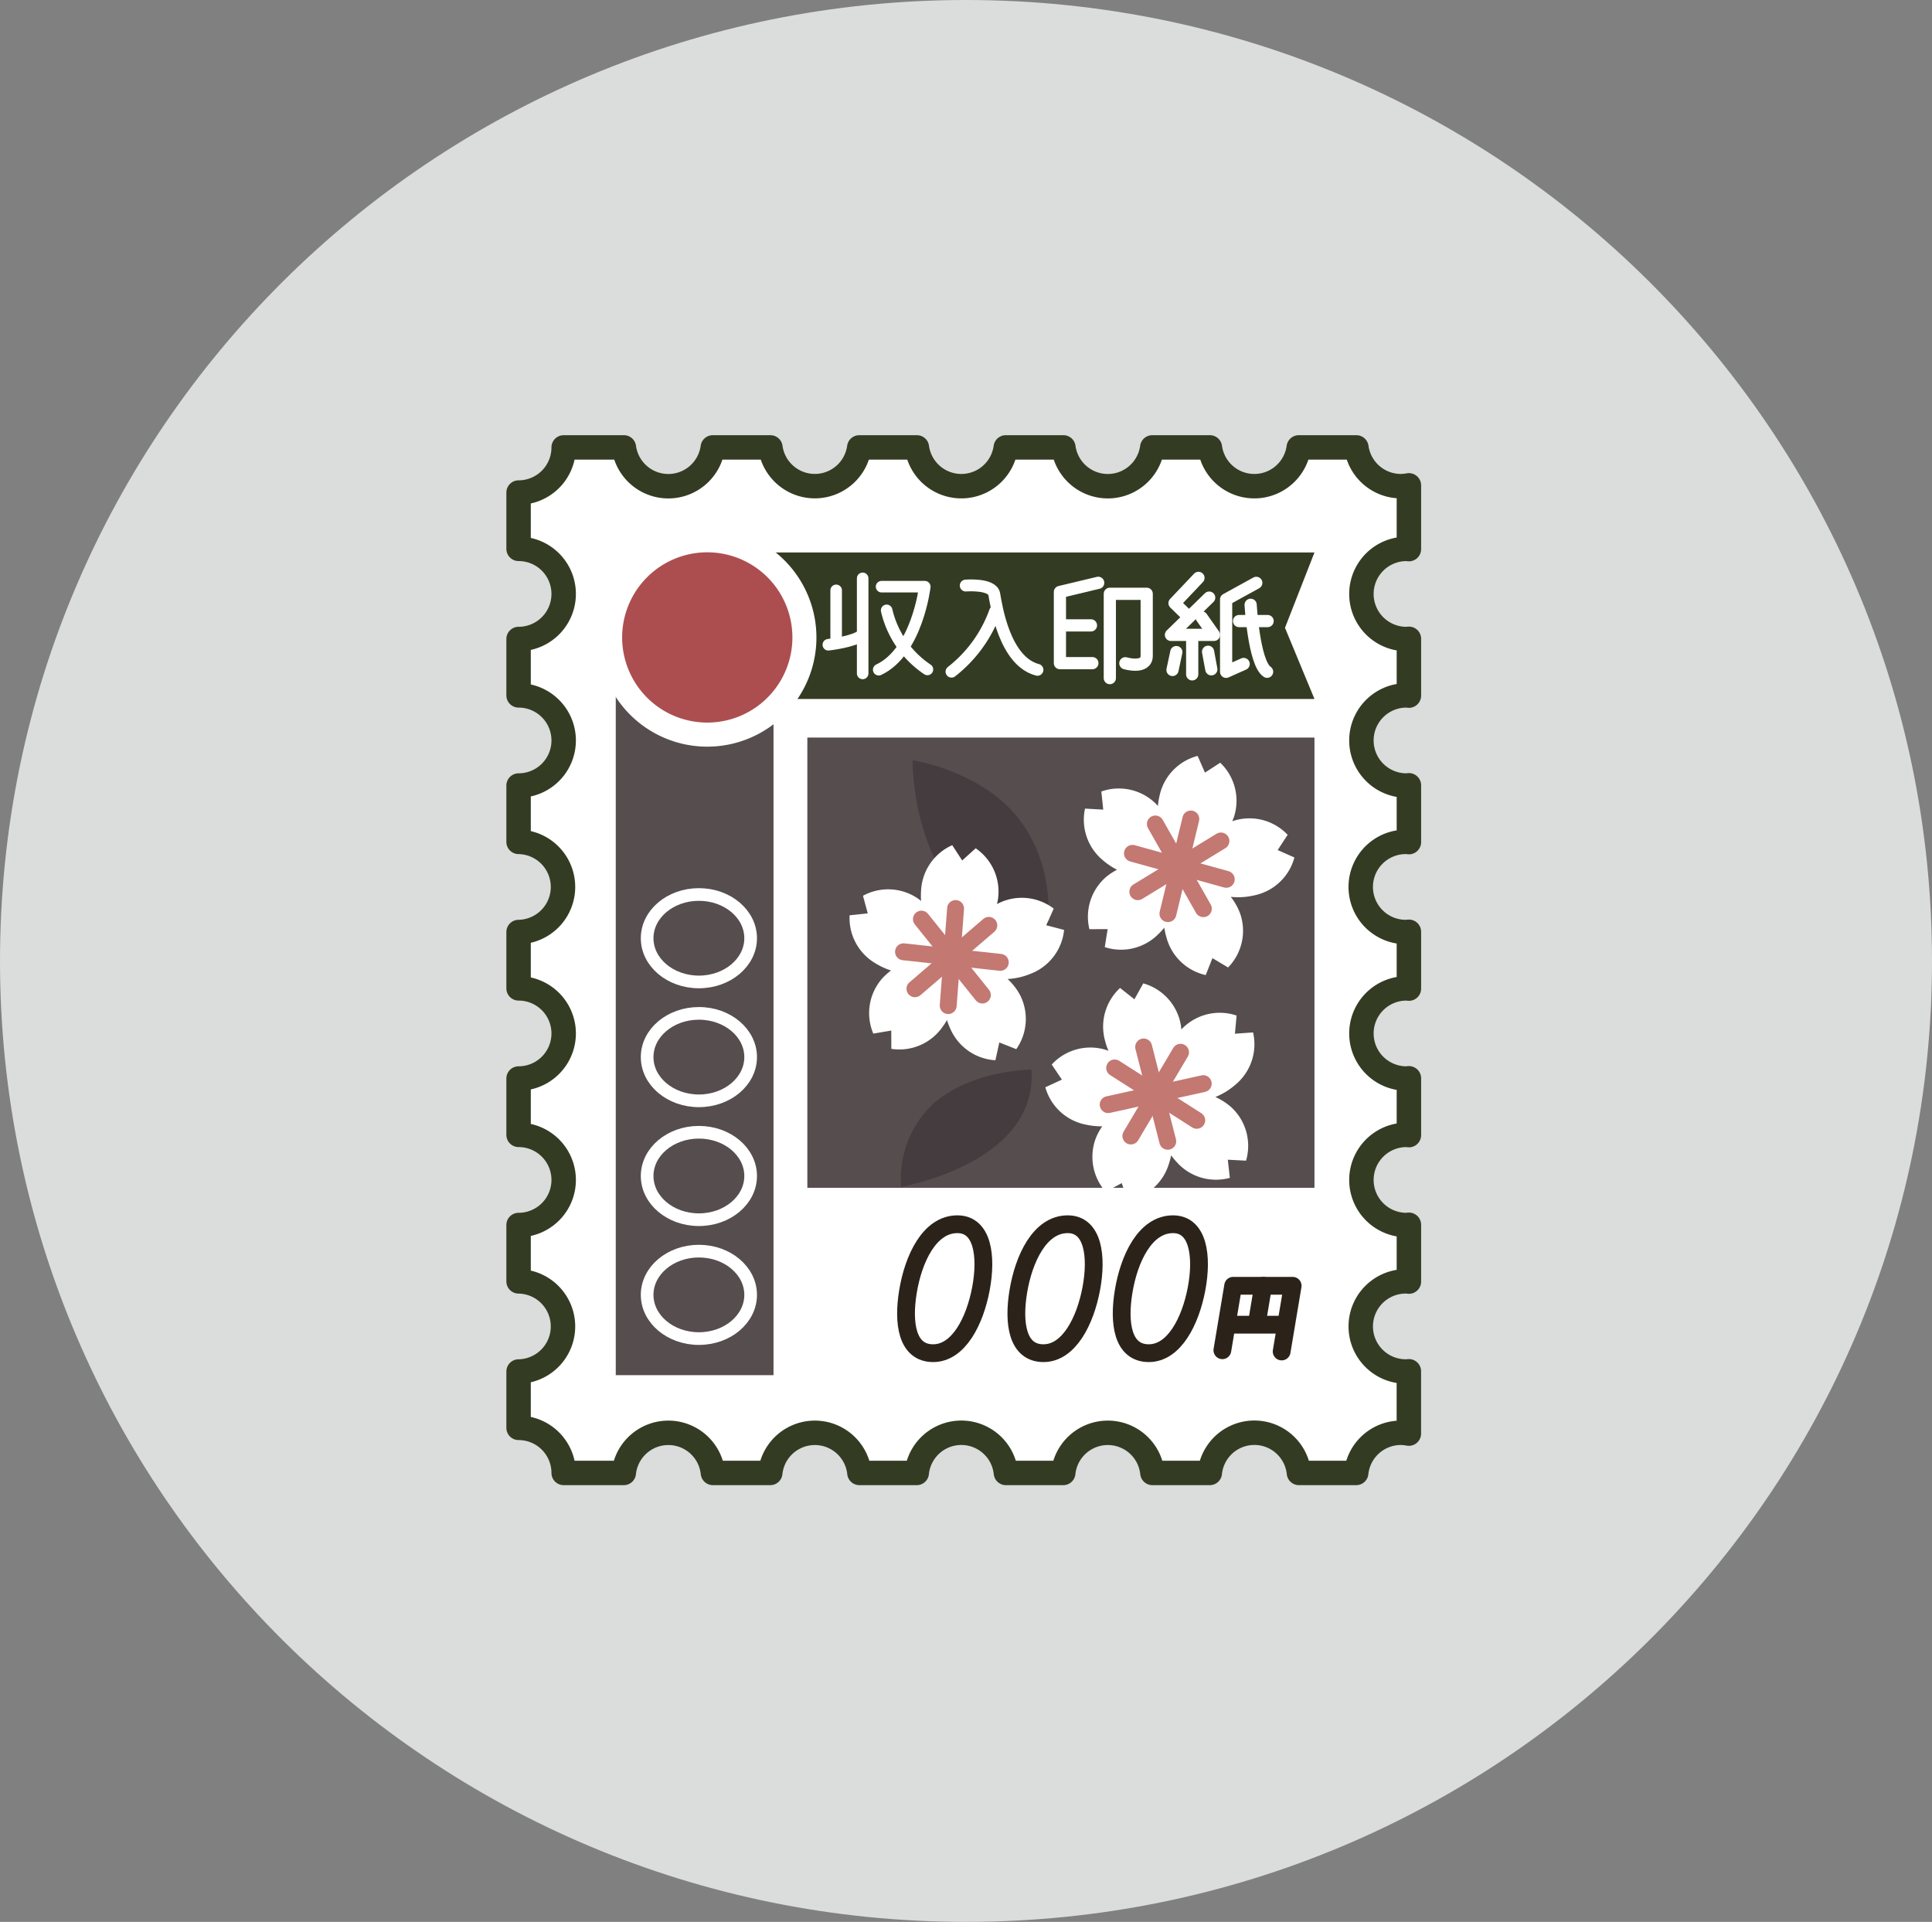 <svg xmlns="http://www.w3.org/2000/svg" width="190" height="189" viewBox="0 0 190 189"><rect x="0" y="0" width="190" height="189" fill="#808080" stroke="none"/><g transform="translate(-625 -1419)"><path d="M95,0c52.467,0,95,42.309,95,94.5S147.467,189,95,189,0,146.691,0,94.5,42.533,0,95,0Z" transform="translate(625 1419)" fill="#dbdcdc"/><g transform="translate(719.778 1513.428)"><g transform="translate(-43.778 -50.428)"><path d="M90.546,94.1a4.433,4.433,0,1,1,0-8.865c.08,0,.155.019.236.023V79.673c-.08,0-.155.024-.236.024a4.433,4.433,0,1,1,0-8.867c.08,0,.155.02.236.024V65.267c-.08,0-.155.023-.236.023a4.433,4.433,0,1,1,0-8.866c.08,0,.155.019.236.022V50.859c-.08,0-.155.024-.236.024a4.434,4.434,0,1,1,0-8.867c.08,0,.155.019.236.024V36.453c-.08,0-.155.024-.236.024a4.433,4.433,0,1,1,0-8.867c.08,0,.155.019.236.024V22.047c-.08,0-.155.024-.236.024a4.433,4.433,0,1,1,0-8.867c.08,0,.155.019.236.022V6.956a4.466,4.466,0,0,1-.794.08,4.419,4.419,0,0,1-4.371-3.811H79.952a4.412,4.412,0,0,1-8.742,0H65.544a4.411,4.411,0,0,1-8.741,0H51.138a4.412,4.412,0,0,1-8.742,0H36.73a4.412,4.412,0,0,1-8.741,0H22.324a4.412,4.412,0,0,1-8.743,0H7.659v0A4.432,4.432,0,0,1,3.226,7.664V13.2a4.433,4.433,0,0,1,0,8.867V27.61a4.433,4.433,0,0,1,0,8.867v5.539a4.434,4.434,0,0,1,0,8.867v5.54a4.433,4.433,0,0,1,0,8.866v5.54a4.433,4.433,0,0,1,0,8.867v5.541a4.433,4.433,0,0,1,0,8.865v5.541a4.432,4.432,0,0,1,4.433,4.433v0h5.911a4.408,4.408,0,0,1,8.767,0h5.638a4.409,4.409,0,0,1,8.769,0h5.637a4.409,4.409,0,0,1,8.77,0h5.638a4.409,4.409,0,0,1,8.769,0H71.2a4.408,4.408,0,0,1,8.769,0H85.6a4.417,4.417,0,0,1,4.384-3.948,4.465,4.465,0,0,1,.794.08V94.079C90.7,94.084,90.626,94.1,90.546,94.1Z" transform="translate(-3.226 -3.226)" fill="#fff" stroke="#333c22" stroke-linecap="round" stroke-linejoin="round" stroke-width="2.403"/><rect width="49.873" height="62.703" transform="translate(28.397 28.533)" fill="#564d4f"/><path d="M120.325,104.008s1.539-6.428-2.2-11.851c-3.635-5.274-10.874-6.336-10.874-6.336S106.978,101.605,120.325,104.008Z" transform="translate(-68.505 -55.055)" fill="#443c3e"/><rect width="15.515" height="69.351" transform="translate(9.556 21.885)" fill="#564d4f"/><path d="M116.265,45.368H58.634V30.961h57.631l-2.9,7.407Z" transform="translate(-37.995 -20.63)" fill="#333c22"/><path d="M45.695,35.327A10.734,10.734,0,1,1,34.96,24.594,10.736,10.736,0,0,1,45.695,35.327Z" transform="translate(-16.404 -16.635)" fill="#fff"/><path d="M47.31,39.3a8.372,8.372,0,1,1-8.372-8.372A8.371,8.371,0,0,1,47.31,39.3Z" transform="translate(-20.382 -20.613)" fill="#ac4e4f" fill-rule="evenodd"/><path d="M171.525,93.931l.981-1.5a5.166,5.166,0,0,0-5.246-1.4c-.067.019-.133.042-.2.066a4.759,4.759,0,0,0,.191-.505,5.166,5.166,0,0,0-1.376-5.252l-1.5.974-.721-1.644a5.163,5.163,0,0,0-3.736,3.878,7.32,7.32,0,0,0-.173,1.045c-.082-.093-.166-.183-.254-.271a5.167,5.167,0,0,0-5.307-1.152l.187,1.783-1.792-.1a5.17,5.17,0,0,0,1.768,5.087,7.057,7.057,0,0,0,1.38.928,5.884,5.884,0,0,0-1.04.678,5.17,5.17,0,0,0-1.677,5.166l1.794-.009-.282,1.773a5.161,5.161,0,0,0,5.239-1.252,7.043,7.043,0,0,0,.615-.662,7.242,7.242,0,0,0,.2.918,5.162,5.162,0,0,0,3.872,3.744l.662-1.667,1.537.92a5.163,5.163,0,0,0,1.188-5.3,6.209,6.209,0,0,0-.919-1.645,6.97,6.97,0,0,0,2.355-.157,5.165,5.165,0,0,0,3.9-3.716Z" transform="translate(-96.874 -54.334)" fill="#fff"/><g transform="translate(60.37 36.542)"><line x1="2.251" y2="9.307" transform="translate(3.488)" fill="none" stroke="#c37872" stroke-linecap="round" stroke-linejoin="round" stroke-width="1.662"/><line x1="8.172" y2="4.988" transform="translate(0.527 2.161)" fill="none" stroke="#c37872" stroke-linecap="round" stroke-linejoin="round" stroke-width="1.662"/><line x1="9.226" y1="2.556" transform="translate(0 3.376)" fill="none" stroke="#c37872" stroke-linecap="round" stroke-linejoin="round" stroke-width="1.662"/><line x1="4.72" y1="8.33" transform="translate(2.252 0.489)" fill="none" stroke="#c37872" stroke-linecap="round" stroke-linejoin="round" stroke-width="1.662"/></g><path d="M109.935,116.108l.728-1.637a5.169,5.169,0,0,0-5.4-.54c-.059.03-.122.062-.181.1.045-.175.08-.351.107-.529a5.168,5.168,0,0,0-2.2-4.963l-1.328,1.2-.976-1.506a5.166,5.166,0,0,0-3.064,4.428,7.356,7.356,0,0,0,0,1.06c-.1-.08-.194-.155-.294-.226a5.163,5.163,0,0,0-5.422-.285l.471,1.728-1.786.191a5.162,5.162,0,0,0,2.562,4.734,6.968,6.968,0,0,0,1.513.695,5.755,5.755,0,0,0-.919.84,5.164,5.164,0,0,0-.826,5.366l1.767-.3.007,1.8a5.171,5.171,0,0,0,4.972-2.074,7.332,7.332,0,0,0,.5-.754,7.548,7.548,0,0,0,.34.876,5.166,5.166,0,0,0,4.423,3.073l.385-1.752,1.667.66a5.165,5.165,0,0,0,.319-5.42,6.1,6.1,0,0,0-1.168-1.477,6.938,6.938,0,0,0,2.3-.532,5.165,5.165,0,0,0,3.251-4.295Z" transform="translate(-58.037 -69.118)" fill="#fff"/><g transform="translate(37.854 45.345)"><line x1="0.726" y2="9.547" transform="translate(4.396)" fill="none" stroke="#c37872" stroke-linecap="round" stroke-linejoin="round" stroke-width="1.662"/><line x1="7.265" y2="6.235" transform="translate(1.125 1.656)" fill="none" stroke="#c37872" stroke-linecap="round" stroke-linejoin="round" stroke-width="1.662"/><line x1="9.518" y1="1.04" transform="translate(0 4.254)" fill="none" stroke="#c37872" stroke-linecap="round" stroke-linejoin="round" stroke-width="1.662"/><line x1="5.993" y1="7.464" transform="translate(1.762 1.043)" fill="none" stroke="#c37872" stroke-linecap="round" stroke-linejoin="round" stroke-width="1.662"/></g><path d="M160.943,149.685l.165-1.785a5.168,5.168,0,0,0-5.29,1.22c-.048.048-.1.1-.142.151-.015-.181-.038-.359-.07-.536a5.165,5.165,0,0,0-3.676-4l-.872,1.565-1.408-1.114a5.165,5.165,0,0,0-1.483,5.175,7.258,7.258,0,0,0,.337,1.007c-.117-.047-.232-.087-.349-.122a5.163,5.163,0,0,0-5.228,1.47l1,1.486-1.63.751a5.163,5.163,0,0,0,3.943,3.665,7.226,7.226,0,0,0,1.655.175,5.765,5.765,0,0,0-.6,1.085,5.173,5.173,0,0,0,.936,5.35l1.581-.849.584,1.7a5.171,5.171,0,0,0,4.043-3.559,7.482,7.482,0,0,0,.231-.875,7.545,7.545,0,0,0,.6.723,5.166,5.166,0,0,0,5.173,1.493l-.2-1.784,1.793.093a5.167,5.167,0,0,0-1.433-5.238,6.157,6.157,0,0,0-1.581-1.022,7.059,7.059,0,0,0,2.006-1.241,5.17,5.17,0,0,0,1.7-5.109Z" transform="translate(-90.496 -92.029)" fill="#fff"/><g transform="translate(57.982 58.96)"><line x2="2.371" y2="9.275" transform="translate(3.488 0)" fill="none" stroke="#c37872" stroke-linecap="round" stroke-linejoin="round" stroke-width="1.662"/><line x1="4.883" y2="8.234" transform="translate(2.233 0.521)" fill="none" stroke="#c37872" stroke-linecap="round" stroke-linejoin="round" stroke-width="1.662"/><line x1="9.349" y2="2.063" transform="translate(0 3.607)" fill="none" stroke="#c37872" stroke-linecap="round" stroke-linejoin="round" stroke-width="1.662"/><line x1="8.072" y1="5.15" transform="translate(0.638 2.063)" fill="none" stroke="#c37872" stroke-linecap="round" stroke-linejoin="round" stroke-width="1.662"/></g><path d="M117,167.5s-5.771-.007-9.621,3.32a10.138,10.138,0,0,0-3.185,8.2S117.661,176.712,117,167.5Z" transform="translate(-66.569 -106.31)" fill="#443c3e"/><g transform="translate(30.462 12.83)"><g transform="translate(0 0.044)"><line y2="5.063" transform="translate(0.769 1.181)" fill="none" stroke="#fff" stroke-linecap="round" stroke-linejoin="round" stroke-width="1.136"/><path d="M85.007,53.718s2.547-.287,3.316-.954" transform="translate(-85.007 -47.186)" fill="none" stroke="#fff" stroke-linecap="round" stroke-linejoin="round" stroke-width="1.136"/><line y2="9.352" transform="translate(3.376)" fill="none" stroke="#fff" stroke-linecap="round" stroke-linejoin="round" stroke-width="1.136"/><path d="M98.307,48.16c3.788-1.788,4.531-8.167,4.531-8.167H98.589" transform="translate(-93.353 -39.172)" fill="none" stroke="#fff" stroke-linecap="round" stroke-linejoin="round" stroke-width="1.136"/><path d="M100.4,46.246a9.608,9.608,0,0,0,4.009,5.809" transform="translate(-94.665 -43.096)" fill="none" stroke="#fff" stroke-linecap="round" stroke-linejoin="round" stroke-width="1.136"/></g><path d="M121.279,39.663s2.616-.212,2.807.847.981,6.595,4.249,7.442" transform="translate(-107.768 -38.91)" fill="none" stroke="#fff" stroke-linecap="round" stroke-linejoin="round" stroke-width="1.166"/><path d="M121.812,46.512a13.132,13.132,0,0,1-4.287,5.929" transform="translate(-105.413 -43.219)" fill="none" stroke="#fff" stroke-linecap="round" stroke-linejoin="round" stroke-width="1.166"/><path d="M149.912,38.974l-3.765.9v7h3.192" transform="translate(-123.373 -38.489)" fill="none" stroke="#fff" stroke-linecap="round" stroke-linejoin="round" stroke-width="1.2"/><line x2="2.973" transform="translate(22.854 4.671)" fill="none" stroke="#fff" stroke-linecap="round" stroke-linejoin="round" stroke-width="1.2"/><path d="M159.328,50.165V41.872h3.626v6.093c0,1.354-2.1.739-2.1.739" transform="translate(-131.645 -40.308)" fill="none" stroke="#fff" stroke-linecap="round" stroke-linejoin="round" stroke-width="1.2"/><path d="M178.756,37.672,176.4,40.156l1.264,1.235" transform="translate(-142.355 -37.672)" fill="none" stroke="#fff" stroke-linecap="round" stroke-linejoin="round" stroke-width="1.2"/><path d="M179.221,42.881l-3.76,3.665h4.232l-1.214-1.725" transform="translate(-141.768 -40.941)" fill="none" stroke="#fff" stroke-linecap="round" stroke-linejoin="round" stroke-width="1.2"/><line y2="3.665" transform="translate(35.783 5.821)" fill="none" stroke="#fff" stroke-linecap="round" stroke-linejoin="round" stroke-width="1.2"/><line x1="0.376" y2="1.758" transform="translate(33.846 7.297)" fill="none" stroke="#fff" stroke-linecap="round" stroke-linejoin="round" stroke-width="1.2"/><line x2="0.319" y2="1.725" transform="translate(37.345 7.265)" fill="none" stroke="#fff" stroke-linecap="round" stroke-linejoin="round" stroke-width="1.2"/><path d="M193,38.989l-2.967,1.633v7.114l1.725-.771" transform="translate(-150.914 -38.499)" fill="none" stroke="#fff" stroke-linecap="round" stroke-linejoin="round" stroke-width="1.2"/><line x2="2.809" transform="translate(40.391 4.246)" fill="none" stroke="#fff" stroke-linecap="round" stroke-linejoin="round" stroke-width="1.2"/><path d="M196.506,44.775s.321,5.724,1.618,6.586" transform="translate(-154.975 -42.129)" fill="none" stroke="#fff" stroke-linecap="round" stroke-linejoin="round" stroke-width="1.2"/></g><path d="M47.346,125.562c0,2.374-2.278,4.3-5.089,4.3s-5.09-1.925-5.09-4.3,2.278-4.3,5.09-4.3S47.346,123.188,47.346,125.562Z" transform="translate(-24.525 -77.297)" fill="none" stroke="#fff" stroke-linecap="round" stroke-linejoin="round" stroke-width="1.245"/><path d="M47.346,156.948c0,2.375-2.278,4.3-5.089,4.3s-5.09-1.924-5.09-4.3,2.278-4.3,5.09-4.3S47.346,154.574,47.346,156.948Z" transform="translate(-24.525 -96.992)" fill="none" stroke="#fff" stroke-linecap="round" stroke-linejoin="round" stroke-width="1.245"/><path d="M47.346,188.336c0,2.374-2.278,4.3-5.089,4.3s-5.09-1.925-5.09-4.3,2.278-4.3,5.09-4.3S47.346,185.962,47.346,188.336Z" transform="translate(-24.525 -116.689)" fill="none" stroke="#fff" stroke-linecap="round" stroke-linejoin="round" stroke-width="1.245"/><path d="M47.346,219.723c0,2.374-2.278,4.3-5.089,4.3s-5.09-1.924-5.09-4.3,2.278-4.3,5.09-4.3S47.346,217.35,47.346,219.723Z" transform="translate(-24.525 -136.385)" fill="none" stroke="#fff" stroke-linecap="round" stroke-linejoin="round" stroke-width="1.245"/><rect width="50.681" height="19.074" transform="translate(27.976 72.811)" fill="#fff"/><g transform="translate(38.105 76.393)"><path d="M139.7,208.317c2.506,0,2.912,3.17,2.318,6.34s-2.192,6.34-4.7,6.34c-2.589,0-2.98-2.981-2.477-6.052C135.377,211.683,136.967,208.317,139.7,208.317Z" transform="translate(-123.804 -208.317)" fill="none" stroke="#2b2319" stroke-linecap="round" stroke-linejoin="round" stroke-width="1.749"/><path d="M110.572,208.317c2.506,0,2.912,3.17,2.318,6.34s-2.192,6.34-4.7,6.34c-2.589,0-2.98-2.981-2.477-6.052C106.249,211.683,107.839,208.317,110.572,208.317Z" transform="translate(-105.526 -208.317)" fill="none" stroke="#2b2319" stroke-linecap="round" stroke-linejoin="round" stroke-width="1.749"/><path d="M167.5,208.317c2.5,0,2.912,3.17,2.318,6.34s-2.192,6.34-4.7,6.34c-2.589,0-2.979-2.981-2.477-6.052C163.175,211.683,164.765,208.317,167.5,208.317Z" transform="translate(-141.247 -208.317)" fill="none" stroke="#2b2319" stroke-linecap="round" stroke-linejoin="round" stroke-width="1.749"/><path d="M189.038,230.906l1.061-6.341h5.852l-1.082,6.462" transform="translate(-157.931 -218.513)" fill="none" stroke="#2b2319" stroke-linecap="round" stroke-linejoin="round" stroke-width="1.749"/><line x2="4.967" transform="translate(31.823 9.878)" fill="none" stroke="#2b2319" stroke-linecap="round" stroke-linejoin="round" stroke-width="1.749"/><line x1="0.579" y2="3.458" transform="translate(34.537 6.052)" fill="none" stroke="#2b2319" stroke-linecap="round" stroke-linejoin="round" stroke-width="1.749"/></g></g></g></g></svg>